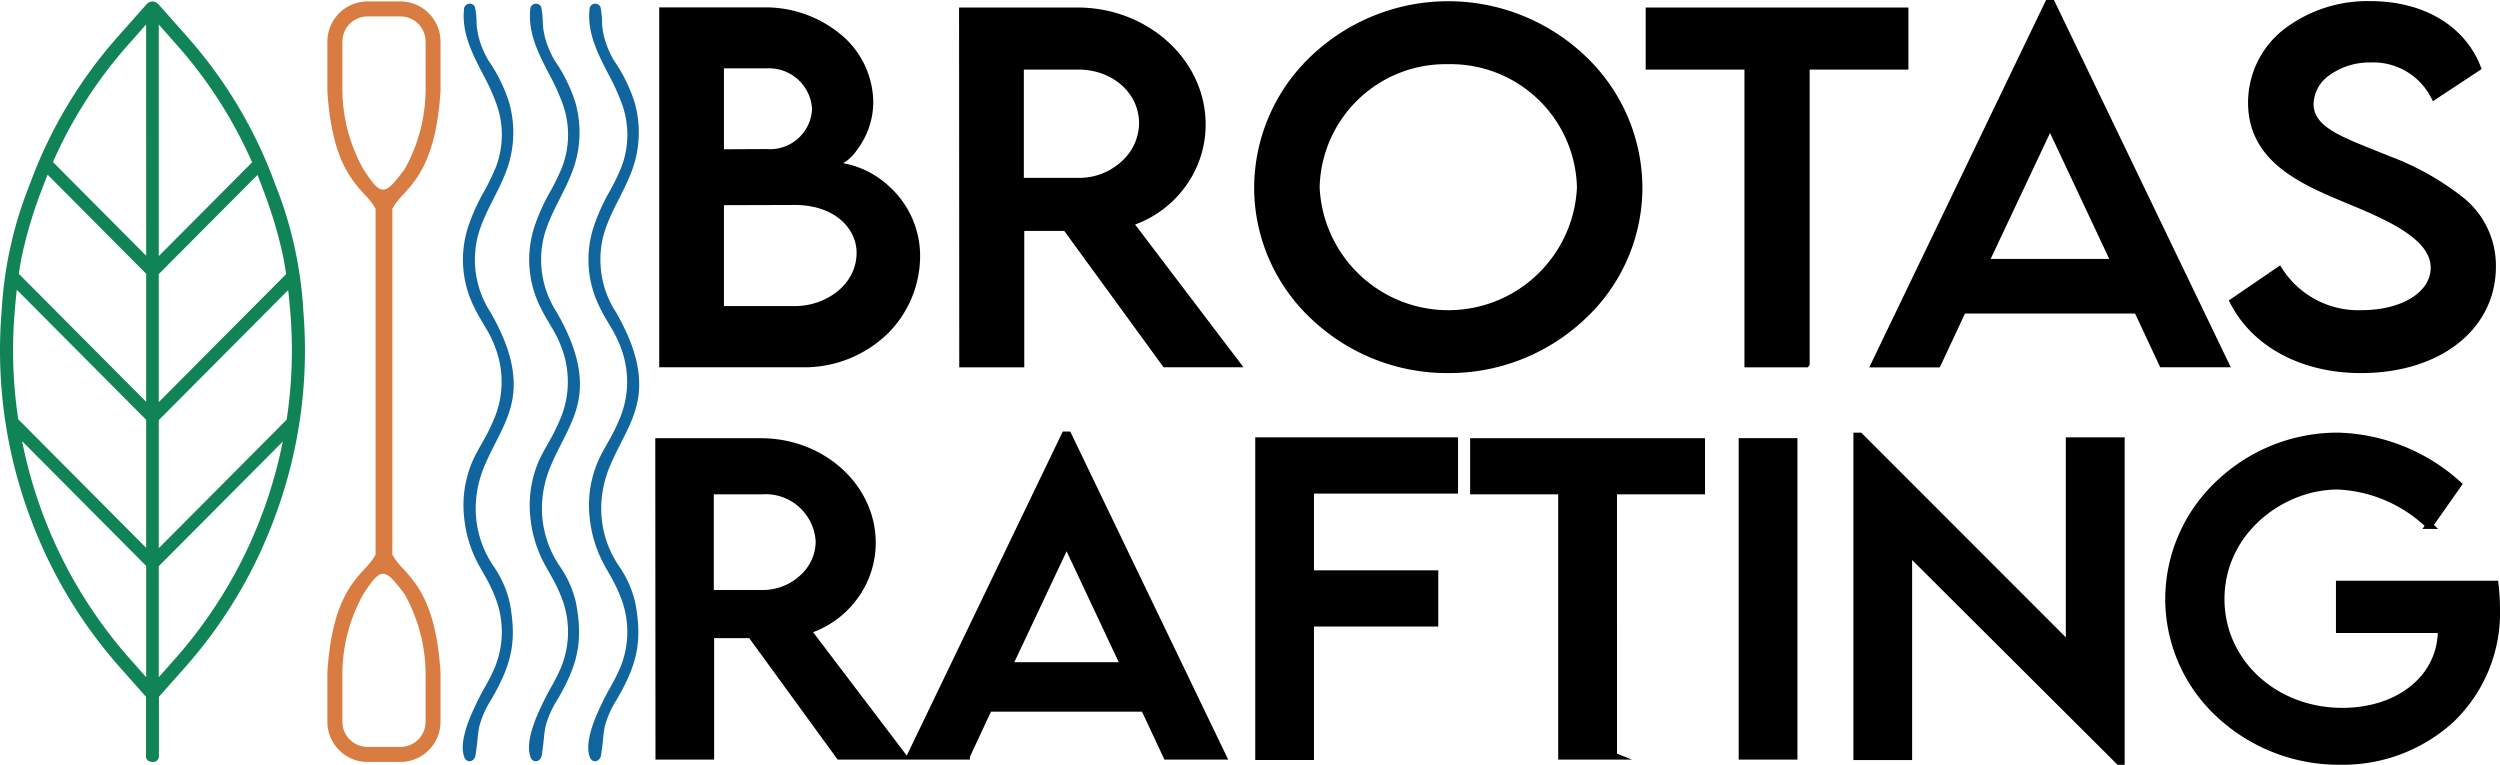 <svg xmlns="http://www.w3.org/2000/svg" viewBox="0 0 199.986 61.179">
  <defs>
    <style>
      .cls-1 {
        fill: none;
        stroke: #000;
        stroke-miterlimit: 10;
        stroke-width: 0.567px;
      }

      .cls-2 {
        fill: #d87c41;
      }

      .cls-3 {
        fill: #108456;
      }

      .cls-4 {
        fill: #11659f;
      }
    </style>
  </defs>
  <g id="Logo_BR_vetorizado__-2" data-name="Logo BR vetorizado _-2" transform="translate(-0.135 -0.038)">
    <path id="Fill_1" data-name="Fill 1" d="M116.976,26.09h-.167L99.974,9.309v16.4H95.845V.091h.228l16.762,16.77V.464h4.141V26.089Zm17.519-.005a14.01,14.01,0,0,1-9.725-3.812,12.559,12.559,0,0,1-3.982-9.156,12.693,12.693,0,0,1,3.976-9.194A13.739,13.739,0,0,1,134.35.086a14.92,14.92,0,0,1,9.578,3.861l-2.3,3.275A11.284,11.284,0,0,0,134.3,4.069c-4.51,0-9.339,3.636-9.339,9.048,0,5.038,4.266,8.985,9.712,8.985,4.589,0,7.919-2.726,7.919-6.481v-.076h-8.148v-3.61h12.438A17.238,17.238,0,0,1,147,13.894a11.8,11.8,0,0,1-3.688,8.9A12.837,12.837,0,0,1,134.5,26.085Zm-82.371-.378h-4.13V.464H63.65v3.93H52.124V11.1h9.944v3.93H52.124V25.706ZM4.14,25.675H.016L0,.533H8.176c4.9,0,8.893,3.626,8.893,8.084A7.268,7.268,0,0,1,15.6,12.988a7.443,7.443,0,0,1-3.722,2.637l7.629,10.048-5.058,0L7.374,15.955H4.14v9.719ZM4.113,4.452v8.222H8.3a4.7,4.7,0,0,0,3.193-1.235,3.948,3.948,0,0,0,1.338-2.913A4.293,4.293,0,0,0,8.265,4.452ZM24.6,25.675H20.129L32.49,0h.245l12.36,25.673-4.469,0L38.834,21.84H26.39L24.6,25.674Zm8.02-17.048-4.63,9.825h9.249ZM90.8,25.674H86.667V.527H90.8V25.673Zm-14.431,0h-4.14V4.452H65.185V.533H83.406v3.92h-7.04V25.673Z" transform="translate(52.837 34.844)"/>
    <path id="Stroke_2" data-name="Stroke 2" class="cls-1" d="M116.976,26.09h-.167L99.974,9.309v16.4H95.845V.091h.228l16.762,16.77V.464h4.141V26.089Zm17.519-.005a14.01,14.01,0,0,1-9.725-3.812,12.559,12.559,0,0,1-3.982-9.156,12.693,12.693,0,0,1,3.976-9.194A13.739,13.739,0,0,1,134.35.086a14.92,14.92,0,0,1,9.578,3.861l-2.3,3.275A11.284,11.284,0,0,0,134.3,4.069c-4.51,0-9.339,3.636-9.339,9.048,0,5.038,4.266,8.985,9.712,8.985,4.589,0,7.919-2.726,7.919-6.481v-.076h-8.148v-3.61h12.438A17.238,17.238,0,0,1,147,13.894a11.8,11.8,0,0,1-3.688,8.9A12.837,12.837,0,0,1,134.5,26.085Zm-82.371-.378h-4.13V.464H63.65v3.93H52.124V11.1h9.944v3.93H52.124V25.706ZM4.14,25.675H.016L0,.533H8.176c4.9,0,8.893,3.626,8.893,8.084A7.268,7.268,0,0,1,15.6,12.988a7.443,7.443,0,0,1-3.722,2.637l7.629,10.048-5.058,0L7.374,15.955H4.14v9.719ZM4.113,4.452v8.222H8.3a4.7,4.7,0,0,0,3.193-1.235,3.948,3.948,0,0,0,1.338-2.913A4.293,4.293,0,0,0,8.265,4.452ZM24.6,25.675H20.129L32.49,0h.245l12.36,25.673-4.469,0L38.834,21.84H26.39L24.6,25.674Zm8.02-17.048-4.63,9.825h9.249ZM90.8,25.674H86.667V.527H90.8V25.673Zm-14.431,0h-4.14V4.452H65.185V.533H83.406v3.92h-7.04V25.673Z" transform="translate(52.837 34.844)"/>
    <path id="Fill_3" data-name="Fill 3" d="M135.845,29.277c-4.636,0-8.452-2.031-10.207-5.433l3.66-2.5a7.515,7.515,0,0,0,6.6,3.467c3.366,0,5.809-1.546,5.809-3.677,0-2.582-3.833-4.162-7.215-5.556l-.094-.039c-3.253-1.385-7.3-3.109-7.3-7.609a7.166,7.166,0,0,1,2.761-5.65A10.709,10.709,0,0,1,136.595.09c4.123,0,7.322,1.883,8.557,5.038L141.71,7.4a5.487,5.487,0,0,0-5.079-2.971,5.8,5.8,0,0,0-3.444,1.053,3.187,3.187,0,0,0-1.415,2.545c0,1.943,2.123,2.791,5.062,3.965.4.16.814.325,1.24.5a21.312,21.312,0,0,1,5.889,3.341,6.7,6.7,0,0,1,2.394,5.211C146.357,25.892,142.034,29.277,135.845,29.277Zm-73.026,0a15.491,15.491,0,0,1-10.755-4.269,14.1,14.1,0,0,1-4.473-10.263A14.267,14.267,0,0,1,52.066,4.4,15.624,15.624,0,0,1,73.6,4.4a14.265,14.265,0,0,1,4.482,10.346A14.089,14.089,0,0,1,73.6,25.008,15.55,15.55,0,0,1,62.819,29.277Zm0-24.71A10.367,10.367,0,0,0,52.263,14.71a10.586,10.586,0,0,0,21.15,0A10.388,10.388,0,0,0,62.819,4.567ZM28.634,28.817H24L23.986.6h9.176c5.5,0,9.982,4.07,9.982,9.074A8.111,8.111,0,0,1,41.5,14.577a8.385,8.385,0,0,1-4.179,2.96l8.563,11.277-5.677,0L32.262,17.907H28.634V28.816ZM28.6,5v9.229H33.3a5.277,5.277,0,0,0,3.585-1.386,4.432,4.432,0,0,0,1.5-3.27C38.383,7.005,36.133,5,33.261,5Zm73.375,23.82H96.962L110.835,0h.275l13.872,28.814-5.015,0-2.011-4.3H103.989l-2.011,4.3Zm9-19.134-5.2,11.028h10.381ZM91.459,28.816H86.811V5h-7.9V.6H99.36V5h-7.9V28.815Zm-80.44-.006H0V.591H8.039A9.163,9.163,0,0,1,14.2,2.809a6.845,6.845,0,0,1,2.355,5.034,6.044,6.044,0,0,1-1.242,3.688,3.2,3.2,0,0,1-2.056,1.4,7.069,7.069,0,0,1,4.765,2,7.206,7.206,0,0,1,2.281,5.286,8.495,8.495,0,0,1-2.444,5.918A9.3,9.3,0,0,1,11.019,28.81Zm-.487-12.982-5.922.018v8.637h6c2.49,0,5.178-1.744,5.178-4.56C15.784,17.887,13.98,15.827,10.532,15.827ZM4.61,4.9v7.042l3.648-.018H8.3a3.65,3.65,0,0,0,3.926-3.5A3.735,3.735,0,0,0,8.314,4.9Z" transform="translate(53.153 0.322)"/>
    <path id="Stroke_4" data-name="Stroke 4" class="cls-1" d="M135.845,29.277c-4.636,0-8.452-2.031-10.207-5.433l3.66-2.5a7.515,7.515,0,0,0,6.6,3.467c3.366,0,5.809-1.546,5.809-3.677,0-2.582-3.833-4.162-7.215-5.556l-.094-.039c-3.253-1.385-7.3-3.109-7.3-7.609a7.166,7.166,0,0,1,2.761-5.65A10.709,10.709,0,0,1,136.595.09c4.123,0,7.322,1.883,8.557,5.038L141.71,7.4a5.487,5.487,0,0,0-5.079-2.971,5.8,5.8,0,0,0-3.444,1.053,3.187,3.187,0,0,0-1.415,2.545c0,1.943,2.123,2.791,5.062,3.965.4.16.814.325,1.24.5a21.312,21.312,0,0,1,5.889,3.341,6.7,6.7,0,0,1,2.394,5.211C146.357,25.892,142.034,29.277,135.845,29.277Zm-73.026,0a15.491,15.491,0,0,1-10.755-4.269,14.1,14.1,0,0,1-4.473-10.263A14.267,14.267,0,0,1,52.066,4.4,15.624,15.624,0,0,1,73.6,4.4a14.265,14.265,0,0,1,4.482,10.346A14.089,14.089,0,0,1,73.6,25.008,15.55,15.55,0,0,1,62.819,29.277Zm0-24.71A10.367,10.367,0,0,0,52.263,14.71a10.586,10.586,0,0,0,21.15,0A10.388,10.388,0,0,0,62.819,4.567ZM28.634,28.817H24L23.986.6h9.176c5.5,0,9.982,4.07,9.982,9.074A8.111,8.111,0,0,1,41.5,14.577a8.385,8.385,0,0,1-4.179,2.96l8.563,11.277-5.677,0L32.262,17.907H28.634V28.816ZM28.6,5v9.229H33.3a5.277,5.277,0,0,0,3.585-1.386,4.432,4.432,0,0,0,1.5-3.27C38.383,7.005,36.133,5,33.261,5Zm73.375,23.82H96.962L110.835,0h.275l13.872,28.814-5.015,0-2.011-4.3H103.989l-2.011,4.3Zm9-19.134-5.2,11.028h10.381ZM91.459,28.816H86.811V5h-7.9V.6H99.36V5h-7.9V28.815Zm-80.44-.006H0V.591H8.039A9.163,9.163,0,0,1,14.2,2.809a6.845,6.845,0,0,1,2.355,5.034,6.044,6.044,0,0,1-1.242,3.688,3.2,3.2,0,0,1-2.056,1.4,7.069,7.069,0,0,1,4.765,2,7.206,7.206,0,0,1,2.281,5.286,8.495,8.495,0,0,1-2.444,5.918A9.3,9.3,0,0,1,11.019,28.81Zm-.487-12.982-5.922.018v8.637h6c2.49,0,5.178-1.744,5.178-4.56C15.784,17.887,13.98,15.827,10.532,15.827ZM4.61,4.9v7.042l3.648-.018H8.3a3.65,3.65,0,0,0,3.926-3.5A3.735,3.735,0,0,0,8.314,4.9Z" transform="translate(53.153 0.322)"/>
    <path id="Fill_5" data-name="Fill 5" class="cls-2" d="M5.849,60.838H3.2A3.216,3.216,0,0,1,0,57.617V53.662c.34-5.369,1.869-7.05,2.984-8.277l.008-.009a5.375,5.375,0,0,0,.864-1.128V16.59a5.375,5.375,0,0,0-.864-1.128l-.008-.009C1.868,14.225.34,12.542,0,7.175V3.221A3.216,3.216,0,0,1,3.2,0H5.849a3.217,3.217,0,0,1,3.2,3.221V7.175c-.341,5.367-1.868,7.049-2.983,8.278a5.427,5.427,0,0,0-.87,1.131V44.255a5.446,5.446,0,0,0,.866,1.126c1.117,1.229,2.646,2.913,2.987,8.282v3.955A3.217,3.217,0,0,1,5.849,60.838Zm-1.4-15.052c-.436,0-.84.505-1.58,1.638A13.191,13.191,0,0,0,1.2,53.7v3.916A2.015,2.015,0,0,0,3.2,59.635H5.849a2.015,2.015,0,0,0,2.008-2.018V53.7a13.2,13.2,0,0,0-1.675-6.277C5.316,46.269,4.884,45.787,4.452,45.787ZM3.2,1.2A2.015,2.015,0,0,0,1.2,3.221V7.136a13.2,13.2,0,0,0,1.675,6.278c.741,1.133,1.145,1.638,1.58,1.638s.864-.483,1.73-1.638A13.2,13.2,0,0,0,7.857,7.136V3.221A2.015,2.015,0,0,0,5.849,1.2Z" transform="translate(26.324 0.152)"/>
    <path id="Fill_6" data-name="Fill 6" class="cls-3" d="M12.21,60.838c-.255,0-.528-.144-.531-.411v-4.8L9.564,53.239A37.722,37.722,0,0,1,2.491,41.477,38.1,38.1,0,0,1,0,27.951c0-1.092.046-2.189.137-3.258A31.775,31.775,0,0,1,2.386,14.626,36.8,36.8,0,0,1,9.564,2.663L11.679.278A.7.7,0,0,1,12.2,0a.712.712,0,0,1,.519.277l2.116,2.386a36.731,36.731,0,0,1,7.178,11.962A32,32,0,0,1,24.26,24.693c.09,1.087.136,2.184.136,3.258A38.169,38.169,0,0,1,21.9,41.477a37.728,37.728,0,0,1-7.071,11.763l-2.116,2.384v4.8A.46.46,0,0,1,12.21,60.838ZM22.62,35.212,12.7,45.178v8.879l1.347-1.518A37.139,37.139,0,0,0,22.62,35.212Zm-20.85-.036a37.137,37.137,0,0,0,8.576,17.363l1.346,1.517v-8.9ZM23.054,23.091,12.7,33.494V43.738L22.929,33.46a36.614,36.614,0,0,0,.42-5.509c0-1.042-.045-2.108-.133-3.17C23.171,24.233,23.12,23.7,23.054,23.091Zm-21.71-.025c-.073.648-.129,1.29-.165,1.716-.088,1.059-.133,2.125-.133,3.169a36.644,36.644,0,0,0,.415,5.476L11.692,43.71V33.466ZM20.6,13.878,12.7,21.812V32.054l10.188-10.24c-.081-.546-.17-1.063-.266-1.534a35.686,35.686,0,0,0-1.6-5.287C20.874,14.576,20.733,14.212,20.6,13.878ZM3.809,13.86c-.154.378-.3.76-.442,1.135a35.669,35.669,0,0,0-1.6,5.287c-.1.468-.181.961-.261,1.508L11.692,32.027V21.784ZM12.7,1.845V20.372l7.465-7.5a35.874,35.874,0,0,0-6.118-9.5Zm-1.013,0L10.346,3.363a35.909,35.909,0,0,0-6.109,9.486l7.456,7.494Z" transform="translate(0.135 0.152)"/>
    <path id="Fill_7" data-name="Fill 7" class="cls-4" d="M.133,60.3c-.371-.921.113-2.362.472-3.239a23.355,23.355,0,0,1,1.066-2.2A16.573,16.573,0,0,0,2.525,53.2a7.512,7.512,0,0,0,.186-5.4,12.274,12.274,0,0,0-.884-1.92c-.266-.482-.554-.953-.793-1.45a10,10,0,0,1-.928-3.372,8.93,8.93,0,0,1,.678-4.457c.237-.532.532-1.036.816-1.544a16.163,16.163,0,0,0,.928-1.883,7.631,7.631,0,0,0,.238-5.184,9.321,9.321,0,0,0-.958-2.1c-.292-.5-.6-.987-.849-1.509a8.5,8.5,0,0,1-.5-6.6,15.948,15.948,0,0,1,1.106-2.5,18.8,18.8,0,0,0,1.057-2.126A7.245,7.245,0,0,0,2.7,8.044,17.392,17.392,0,0,0,1.629,5.678C.773,4.022-.084,2.393.1.463A.461.461,0,0,1,.977.271,7.186,7.186,0,0,1,1.11,1.638a6.166,6.166,0,0,0,.128.9,7.346,7.346,0,0,0,.838,2.049,12.477,12.477,0,0,1,1.64,3.349,8.778,8.778,0,0,1-.334,5.722c-.636,1.6-1.619,3.064-2.115,4.725A7.707,7.707,0,0,0,2.224,24.7c1.217,2.137,2.226,4.62,1.718,7.124-.365,1.8-1.418,3.328-2.127,4.992a8.827,8.827,0,0,0-.774,3.326A8.178,8.178,0,0,0,2.459,45a8.428,8.428,0,0,1,1.3,2.924c.6,3.174.115,5-1.478,7.755a7.526,7.526,0,0,0-.971,2.207,9.414,9.414,0,0,0-.123.95c-.043.432-.1.862-.163,1.291-.086.541-.694.67-.894.174" transform="translate(37.152 0.322)"/>
    <path id="Fill_8" data-name="Fill 8" class="cls-4" d="M.133,60.3c-.371-.921.113-2.362.472-3.239a23.486,23.486,0,0,1,1.066-2.2A16.573,16.573,0,0,0,2.525,53.2a7.51,7.51,0,0,0,.186-5.4,12.274,12.274,0,0,0-.884-1.92c-.266-.482-.554-.953-.793-1.45a10.006,10.006,0,0,1-.928-3.372,8.925,8.925,0,0,1,.678-4.458c.237-.532.532-1.036.816-1.544a16.2,16.2,0,0,0,.928-1.883,7.633,7.633,0,0,0,.238-5.184,9.322,9.322,0,0,0-.958-2.1c-.292-.5-.6-.987-.849-1.509a8.5,8.5,0,0,1-.5-6.6,15.948,15.948,0,0,1,1.106-2.5,18.842,18.842,0,0,0,1.057-2.126A7.246,7.246,0,0,0,2.7,8.044,17.457,17.457,0,0,0,1.629,5.678C.773,4.023-.084,2.393.1.463A.461.461,0,0,1,.977.271,7.188,7.188,0,0,1,1.11,1.638a6.166,6.166,0,0,0,.128.9,7.346,7.346,0,0,0,.839,2.049A12.476,12.476,0,0,1,3.716,7.931a8.78,8.78,0,0,1-.334,5.722c-.636,1.6-1.62,3.064-2.115,4.725A7.708,7.708,0,0,0,2.224,24.7c1.217,2.137,2.227,4.62,1.718,7.124-.365,1.8-1.418,3.328-2.127,4.992a8.817,8.817,0,0,0-.774,3.326A8.18,8.18,0,0,0,2.459,45a8.423,8.423,0,0,1,1.3,2.924c.6,3.174.115,5-1.478,7.755a7.52,7.52,0,0,0-.971,2.207,9.413,9.413,0,0,0-.123.95c-.043.432-.1.862-.163,1.291-.086.541-.694.67-.894.174" transform="translate(42.45 0.322)"/>
    <path id="Fill_9" data-name="Fill 9" class="cls-4" d="M.133,60.3c-.371-.921.113-2.362.472-3.239a23.486,23.486,0,0,1,1.066-2.2A16.573,16.573,0,0,0,2.525,53.2a7.51,7.51,0,0,0,.186-5.4,12.274,12.274,0,0,0-.884-1.92c-.266-.482-.554-.953-.792-1.45a10,10,0,0,1-.928-3.372,8.928,8.928,0,0,1,.678-4.458c.237-.532.532-1.036.816-1.544a16.2,16.2,0,0,0,.928-1.883,7.634,7.634,0,0,0,.238-5.184,9.333,9.333,0,0,0-.958-2.1c-.292-.5-.6-.987-.849-1.509a8.5,8.5,0,0,1-.5-6.6,15.948,15.948,0,0,1,1.106-2.5,18.8,18.8,0,0,0,1.057-2.126A7.246,7.246,0,0,0,2.7,8.044,17.457,17.457,0,0,0,1.629,5.678C.773,4.023-.084,2.393.1.463A.461.461,0,0,1,.977.271,7.21,7.21,0,0,1,1.11,1.638a6.166,6.166,0,0,0,.128.9,7.346,7.346,0,0,0,.839,2.049A12.476,12.476,0,0,1,3.716,7.931a8.78,8.78,0,0,1-.334,5.722c-.636,1.6-1.619,3.064-2.115,4.725A7.708,7.708,0,0,0,2.224,24.7c1.217,2.137,2.227,4.62,1.718,7.124-.365,1.8-1.418,3.328-2.127,4.992a8.817,8.817,0,0,0-.774,3.326A8.18,8.18,0,0,0,2.459,45a8.423,8.423,0,0,1,1.3,2.924c.6,3.174.115,5-1.478,7.755a7.534,7.534,0,0,0-.971,2.207,9.413,9.413,0,0,0-.123.95c-.043.432-.1.862-.163,1.291-.086.541-.694.67-.894.174" transform="translate(47.192 0.322)"/>
  </g>
</svg>
